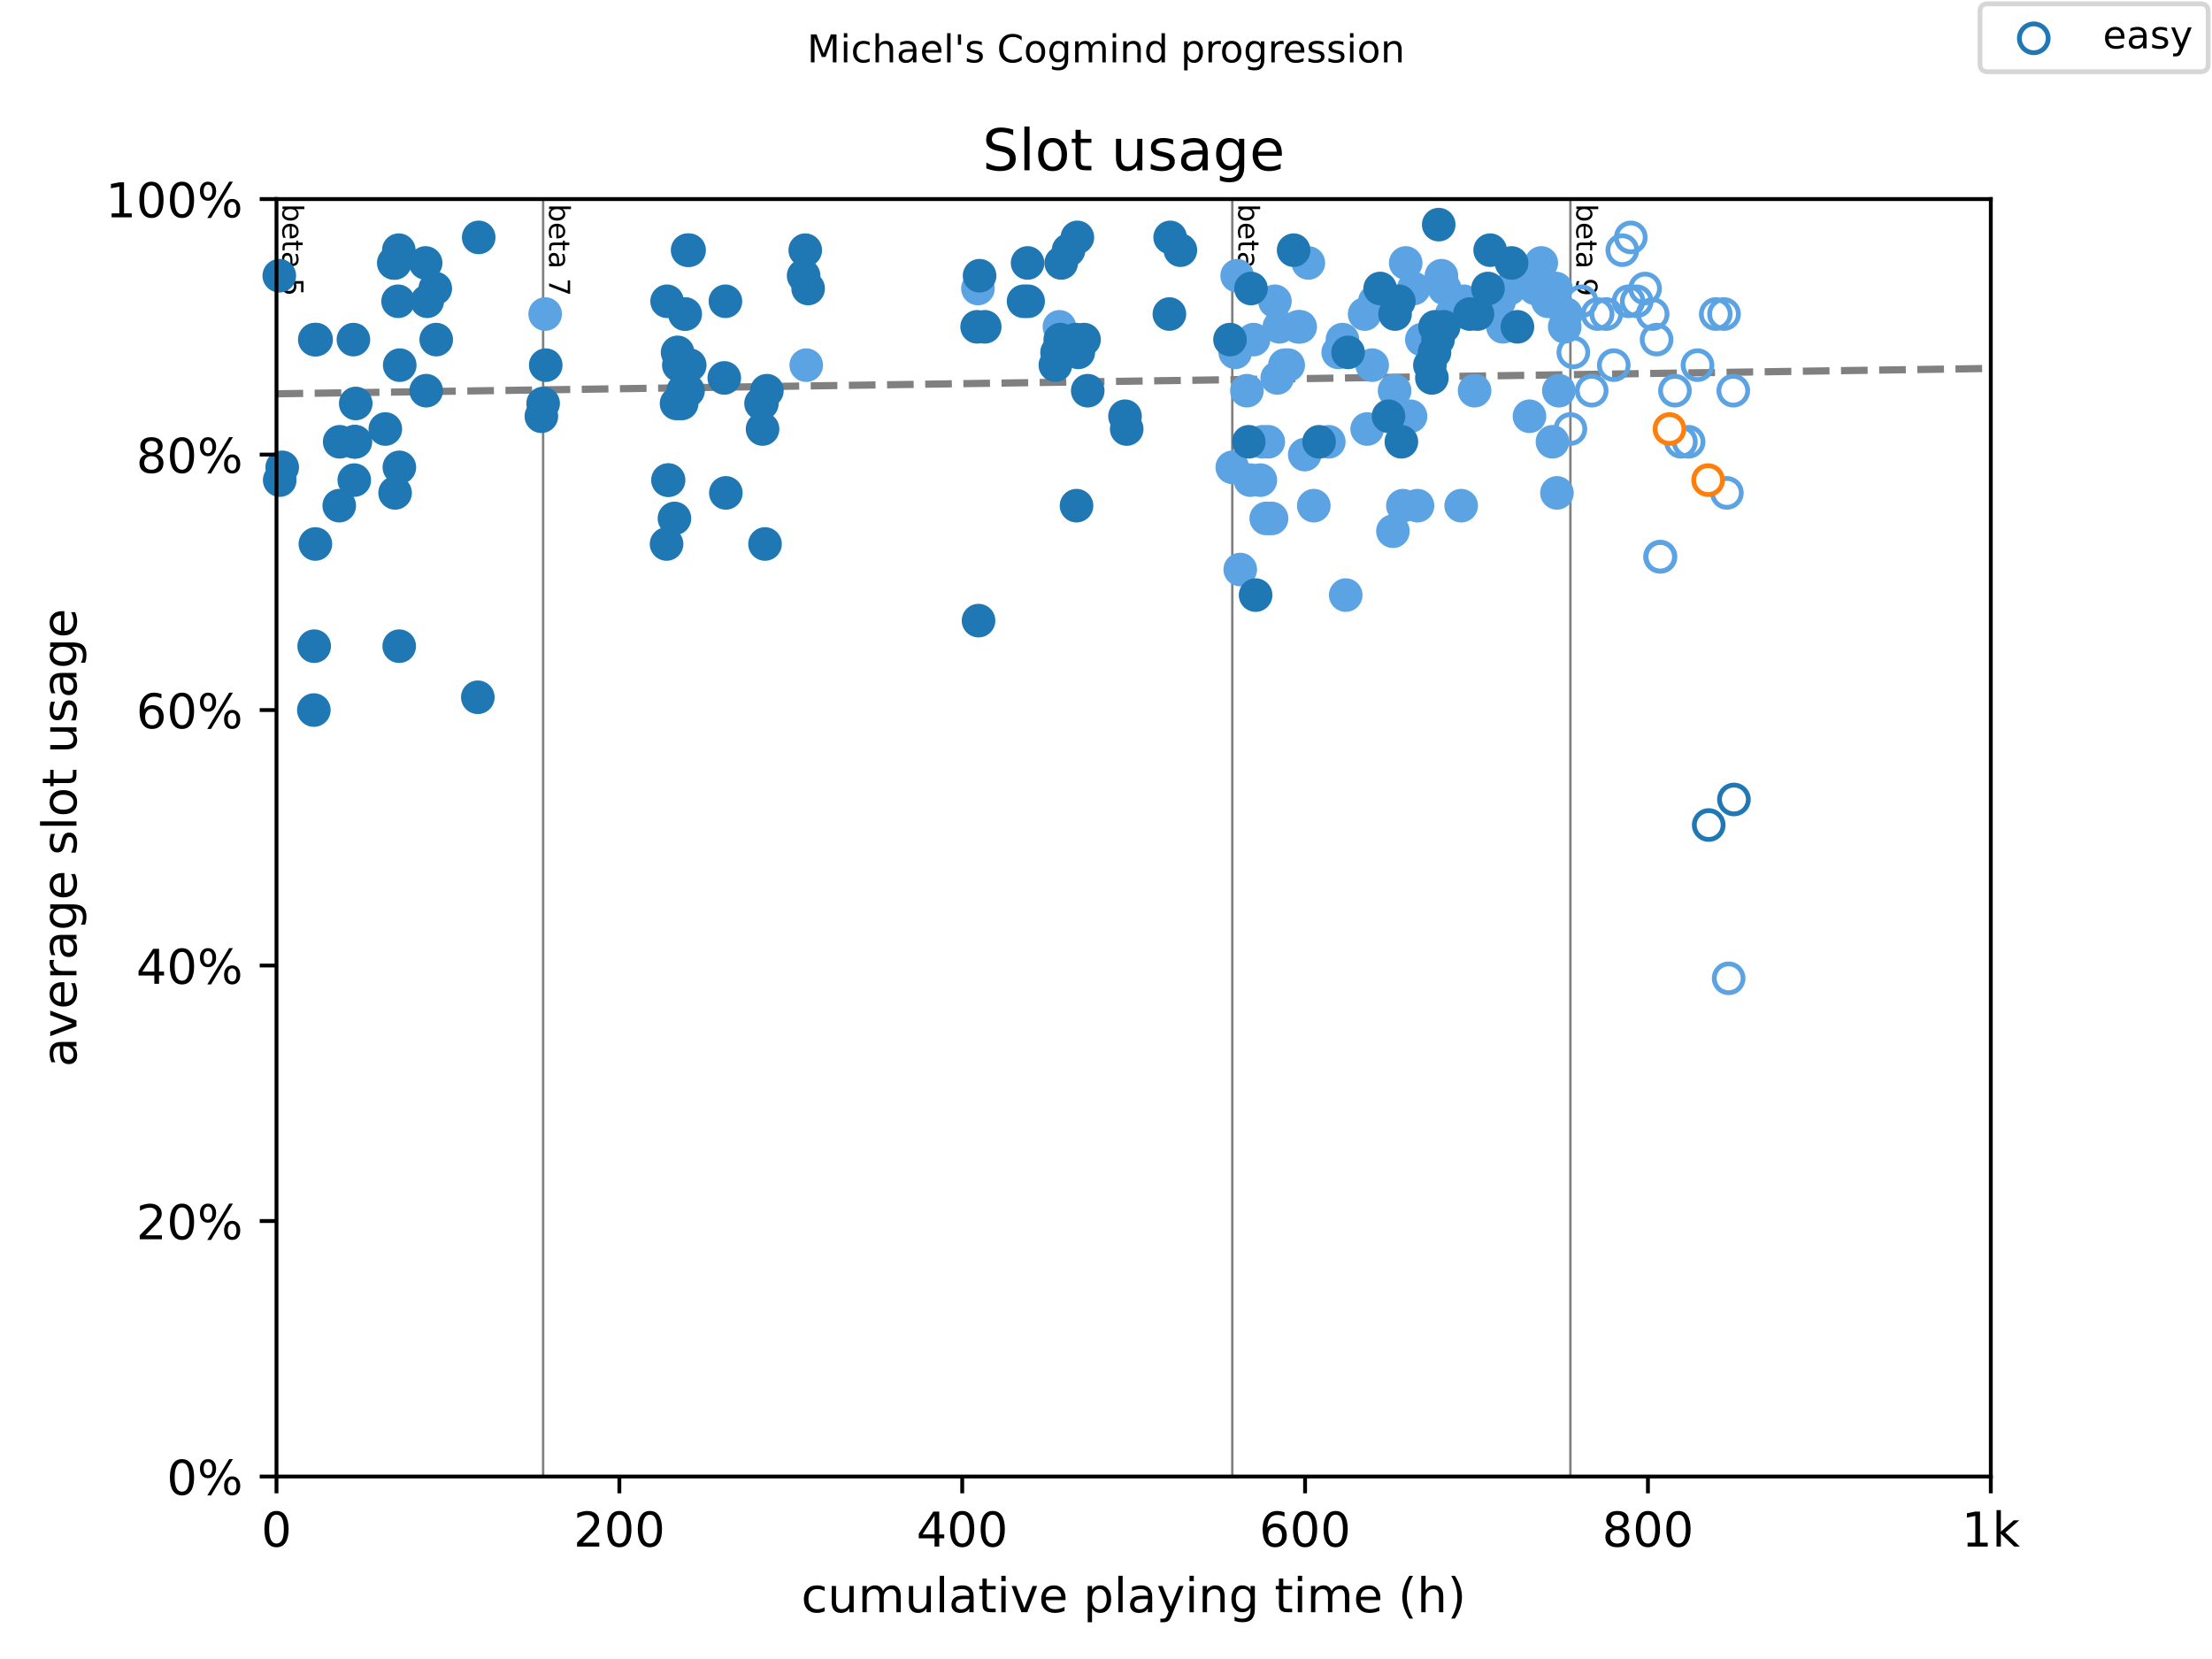 <?xml version="1.0" encoding="utf-8" standalone="no"?>
<!DOCTYPE svg PUBLIC "-//W3C//DTD SVG 1.1//EN"
  "http://www.w3.org/Graphics/SVG/1.1/DTD/svg11.dtd">
<!-- Created with matplotlib (https://matplotlib.org/) -->
<svg height="345.6pt" version="1.1" viewBox="0 0 460.8 345.6" width="460.8pt" xmlns="http://www.w3.org/2000/svg" xmlns:xlink="http://www.w3.org/1999/xlink">
 <defs>
  <style type="text/css">
*{stroke-linecap:butt;stroke-linejoin:round;}
  </style>
 </defs>
 <g id="figure_1">
  <g id="patch_1">
   <path d="M 0 345.6 
L 460.8 345.6 
L 460.8 0 
L 0 0 
z
" style="fill:#ffffff;"/>
  </g>
  <g id="axes_1">
   <g id="patch_2">
    <path d="M 57.6 307.584 
L 414.72 307.584 
L 414.72 41.472 
L 57.6 41.472 
z
" style="fill:#ffffff;"/>
   </g>
   <g id="line2d_1">
    <path clip-path="url(#pd38b29e23c)" d="M 57.6 82.037 
L 414.72 76.753 
" style="fill:none;stroke:#808080;stroke-dasharray:5.55,2.4;stroke-dashoffset:0;stroke-width:1.5;"/>
   </g>
   <g id="line2d_2">
    <path clip-path="url(#pd38b29e23c)" d="M 113.144 307.584 
L 113.144 41.472 
" style="fill:none;stroke:#808080;stroke-linecap:square;stroke-width:0.5;"/>
   </g>
   <g id="line2d_3">
    <path clip-path="url(#pd38b29e23c)" d="M 256.712 307.584 
L 256.712 41.472 
" style="fill:none;stroke:#808080;stroke-linecap:square;stroke-width:0.5;"/>
   </g>
   <g id="line2d_4">
    <path clip-path="url(#pd38b29e23c)" d="M 327.143 307.584 
L 327.143 41.472 
" style="fill:none;stroke:#808080;stroke-linecap:square;stroke-width:0.5;"/>
   </g>
   <g id="text_1">
    <!-- beta 5 -->
    <defs>
     <path d="M 48.688 27.297 
Q 48.688 37.203 44.609 42.844 
Q 40.531 48.484 33.406 48.484 
Q 26.266 48.484 22.188 42.844 
Q 18.109 37.203 18.109 27.297 
Q 18.109 17.391 22.188 11.75 
Q 26.266 6.109 33.406 6.109 
Q 40.531 6.109 44.609 11.75 
Q 48.688 17.391 48.688 27.297 
z
M 18.109 46.391 
Q 20.953 51.266 25.266 53.625 
Q 29.594 56 35.594 56 
Q 45.562 56 51.781 48.094 
Q 58.016 40.188 58.016 27.297 
Q 58.016 14.406 51.781 6.484 
Q 45.562 -1.422 35.594 -1.422 
Q 29.594 -1.422 25.266 0.953 
Q 20.953 3.328 18.109 8.203 
L 18.109 0 
L 9.078 0 
L 9.078 75.984 
L 18.109 75.984 
z
" id="DejaVuSans-98"/>
     <path d="M 56.203 29.594 
L 56.203 25.203 
L 14.891 25.203 
Q 15.484 15.922 20.484 11.062 
Q 25.484 6.203 34.422 6.203 
Q 39.594 6.203 44.453 7.469 
Q 49.312 8.734 54.109 11.281 
L 54.109 2.781 
Q 49.266 0.734 44.188 -0.344 
Q 39.109 -1.422 33.891 -1.422 
Q 20.797 -1.422 13.156 6.188 
Q 5.516 13.812 5.516 26.812 
Q 5.516 40.234 12.766 48.109 
Q 20.016 56 32.328 56 
Q 43.359 56 49.781 48.891 
Q 56.203 41.797 56.203 29.594 
z
M 47.219 32.234 
Q 47.125 39.594 43.094 43.984 
Q 39.062 48.391 32.422 48.391 
Q 24.906 48.391 20.391 44.141 
Q 15.875 39.891 15.188 32.172 
z
" id="DejaVuSans-101"/>
     <path d="M 18.312 70.219 
L 18.312 54.688 
L 36.812 54.688 
L 36.812 47.703 
L 18.312 47.703 
L 18.312 18.016 
Q 18.312 11.328 20.141 9.422 
Q 21.969 7.516 27.594 7.516 
L 36.812 7.516 
L 36.812 0 
L 27.594 0 
Q 17.188 0 13.234 3.875 
Q 9.281 7.766 9.281 18.016 
L 9.281 47.703 
L 2.688 47.703 
L 2.688 54.688 
L 9.281 54.688 
L 9.281 70.219 
z
" id="DejaVuSans-116"/>
     <path d="M 34.281 27.484 
Q 23.391 27.484 19.188 25 
Q 14.984 22.516 14.984 16.5 
Q 14.984 11.719 18.141 8.906 
Q 21.297 6.109 26.703 6.109 
Q 34.188 6.109 38.703 11.406 
Q 43.219 16.703 43.219 25.484 
L 43.219 27.484 
z
M 52.203 31.203 
L 52.203 0 
L 43.219 0 
L 43.219 8.297 
Q 40.141 3.328 35.547 0.953 
Q 30.953 -1.422 24.312 -1.422 
Q 15.922 -1.422 10.953 3.297 
Q 6 8.016 6 15.922 
Q 6 25.141 12.172 29.828 
Q 18.359 34.516 30.609 34.516 
L 43.219 34.516 
L 43.219 35.406 
Q 43.219 41.609 39.141 45 
Q 35.062 48.391 27.688 48.391 
Q 23 48.391 18.547 47.266 
Q 14.109 46.141 10.016 43.891 
L 10.016 52.203 
Q 14.938 54.109 19.578 55.047 
Q 24.219 56 28.609 56 
Q 40.484 56 46.344 49.844 
Q 52.203 43.703 52.203 31.203 
z
" id="DejaVuSans-97"/>
     <path id="DejaVuSans-32"/>
     <path d="M 10.797 72.906 
L 49.516 72.906 
L 49.516 64.594 
L 19.828 64.594 
L 19.828 46.734 
Q 21.969 47.469 24.109 47.828 
Q 26.266 48.188 28.422 48.188 
Q 40.625 48.188 47.75 41.5 
Q 54.891 34.812 54.891 23.391 
Q 54.891 11.625 47.562 5.094 
Q 40.234 -1.422 26.906 -1.422 
Q 22.312 -1.422 17.547 -0.641 
Q 12.797 0.141 7.719 1.703 
L 7.719 11.625 
Q 12.109 9.234 16.797 8.062 
Q 21.484 6.891 26.703 6.891 
Q 35.156 6.891 40.078 11.328 
Q 45.016 15.766 45.016 23.391 
Q 45.016 31 40.078 35.438 
Q 35.156 39.891 26.703 39.891 
Q 22.75 39.891 18.812 39.016 
Q 14.891 38.141 10.797 36.281 
z
" id="DejaVuSans-53"/>
    </defs>
    <g transform="translate(58.848 42.472)rotate(-270)scale(0.06 -0.06)">
     <use xlink:href="#DejaVuSans-98"/>
     <use x="63.477" xlink:href="#DejaVuSans-101"/>
     <use x="125" xlink:href="#DejaVuSans-116"/>
     <use x="164.209" xlink:href="#DejaVuSans-97"/>
     <use x="225.488" xlink:href="#DejaVuSans-32"/>
     <use x="257.275" xlink:href="#DejaVuSans-53"/>
    </g>
   </g>
   <g id="text_2">
    <!-- beta 7 -->
    <defs>
     <path d="M 8.203 72.906 
L 55.078 72.906 
L 55.078 68.703 
L 28.609 0 
L 18.312 0 
L 43.219 64.594 
L 8.203 64.594 
z
" id="DejaVuSans-55"/>
    </defs>
    <g transform="translate(114.392 42.472)rotate(-270)scale(0.06 -0.06)">
     <use xlink:href="#DejaVuSans-98"/>
     <use x="63.477" xlink:href="#DejaVuSans-101"/>
     <use x="125" xlink:href="#DejaVuSans-116"/>
     <use x="164.209" xlink:href="#DejaVuSans-97"/>
     <use x="225.488" xlink:href="#DejaVuSans-32"/>
     <use x="257.275" xlink:href="#DejaVuSans-55"/>
    </g>
   </g>
   <g id="text_3">
    <!-- beta 8 -->
    <defs>
     <path d="M 31.781 34.625 
Q 24.75 34.625 20.719 30.859 
Q 16.703 27.094 16.703 20.516 
Q 16.703 13.922 20.719 10.156 
Q 24.75 6.391 31.781 6.391 
Q 38.812 6.391 42.859 10.172 
Q 46.922 13.969 46.922 20.516 
Q 46.922 27.094 42.891 30.859 
Q 38.875 34.625 31.781 34.625 
z
M 21.922 38.812 
Q 15.578 40.375 12.031 44.719 
Q 8.5 49.078 8.5 55.328 
Q 8.5 64.062 14.719 69.141 
Q 20.953 74.219 31.781 74.219 
Q 42.672 74.219 48.875 69.141 
Q 55.078 64.062 55.078 55.328 
Q 55.078 49.078 51.531 44.719 
Q 48 40.375 41.703 38.812 
Q 48.828 37.156 52.797 32.312 
Q 56.781 27.484 56.781 20.516 
Q 56.781 9.906 50.312 4.234 
Q 43.844 -1.422 31.781 -1.422 
Q 19.734 -1.422 13.25 4.234 
Q 6.781 9.906 6.781 20.516 
Q 6.781 27.484 10.781 32.312 
Q 14.797 37.156 21.922 38.812 
z
M 18.312 54.391 
Q 18.312 48.734 21.844 45.562 
Q 25.391 42.391 31.781 42.391 
Q 38.141 42.391 41.719 45.562 
Q 45.312 48.734 45.312 54.391 
Q 45.312 60.062 41.719 63.234 
Q 38.141 66.406 31.781 66.406 
Q 25.391 66.406 21.844 63.234 
Q 18.312 60.062 18.312 54.391 
z
" id="DejaVuSans-56"/>
    </defs>
    <g transform="translate(257.96 42.472)rotate(-270)scale(0.06 -0.06)">
     <use xlink:href="#DejaVuSans-98"/>
     <use x="63.477" xlink:href="#DejaVuSans-101"/>
     <use x="125" xlink:href="#DejaVuSans-116"/>
     <use x="164.209" xlink:href="#DejaVuSans-97"/>
     <use x="225.488" xlink:href="#DejaVuSans-32"/>
     <use x="257.275" xlink:href="#DejaVuSans-56"/>
    </g>
   </g>
   <g id="text_4">
    <!-- beta 9 -->
    <defs>
     <path d="M 10.984 1.516 
L 10.984 10.5 
Q 14.703 8.734 18.5 7.812 
Q 22.312 6.891 25.984 6.891 
Q 35.75 6.891 40.891 13.453 
Q 46.047 20.016 46.781 33.406 
Q 43.953 29.203 39.594 26.953 
Q 35.25 24.703 29.984 24.703 
Q 19.047 24.703 12.672 31.312 
Q 6.297 37.938 6.297 49.422 
Q 6.297 60.641 12.938 67.422 
Q 19.578 74.219 30.609 74.219 
Q 43.266 74.219 49.922 64.516 
Q 56.594 54.828 56.594 36.375 
Q 56.594 19.141 48.406 8.859 
Q 40.234 -1.422 26.422 -1.422 
Q 22.703 -1.422 18.891 -0.688 
Q 15.094 0.047 10.984 1.516 
z
M 30.609 32.422 
Q 37.25 32.422 41.125 36.953 
Q 45.016 41.5 45.016 49.422 
Q 45.016 57.281 41.125 61.844 
Q 37.25 66.406 30.609 66.406 
Q 23.969 66.406 20.094 61.844 
Q 16.219 57.281 16.219 49.422 
Q 16.219 41.5 20.094 36.953 
Q 23.969 32.422 30.609 32.422 
z
" id="DejaVuSans-57"/>
    </defs>
    <g transform="translate(328.391 42.472)rotate(-270)scale(0.06 -0.06)">
     <use xlink:href="#DejaVuSans-98"/>
     <use x="63.477" xlink:href="#DejaVuSans-101"/>
     <use x="125" xlink:href="#DejaVuSans-116"/>
     <use x="164.209" xlink:href="#DejaVuSans-97"/>
     <use x="225.488" xlink:href="#DejaVuSans-32"/>
     <use x="257.275" xlink:href="#DejaVuSans-57"/>
    </g>
   </g>
   <g id="PathCollection_1">
    <defs>
     <path d="M 0 3 
C 0.796 3 1.559 2.684 2.121 2.121 
C 2.684 1.559 3 0.796 3 0 
C 3 -0.796 2.684 -1.559 2.121 -2.121 
C 1.559 -2.684 0.796 -3 0 -3 
C -0.796 -3 -1.559 -2.684 -2.121 -2.121 
C -2.684 -1.559 -3 -0.796 -3 0 
C -3 0.796 -2.684 1.559 -2.121 2.121 
C -1.559 2.684 -0.796 3 0 3 
z
" id="C0_0_7c15049f2a"/>
    </defs>
    <use style="fill:none;stroke:#5ca3e4;" x="327.143" xlink:href="#C0_0_7c15049f2a" y="89.372"/>
    <use style="fill:none;stroke:#5ca3e4;" x="327.757" xlink:href="#C0_0_7c15049f2a" y="73.405"/>
    <use style="fill:none;stroke:#5ca3e4;" x="329.458" xlink:href="#C0_0_7c15049f2a" y="62.761"/>
    <use style="fill:none;stroke:#5ca3e4;" x="331.577" xlink:href="#C0_0_7c15049f2a" y="81.389"/>
    <use style="fill:none;stroke:#5ca3e4;" x="332.809" xlink:href="#C0_0_7c15049f2a" y="65.422"/>
    <use style="fill:none;stroke:#5ca3e4;" x="334.618" xlink:href="#C0_0_7c15049f2a" y="65.422"/>
    <use style="fill:none;stroke:#5ca3e4;" x="336.176" xlink:href="#C0_0_7c15049f2a" y="76.067"/>
    <use style="fill:none;stroke:#5ca3e4;" x="337.959" xlink:href="#C0_0_7c15049f2a" y="52.116"/>
    <use style="fill:none;stroke:#5ca3e4;" x="339.247" xlink:href="#C0_0_7c15049f2a" y="62.761"/>
    <use style="fill:none;stroke:#5ca3e4;" x="339.723" xlink:href="#C0_0_7c15049f2a" y="49.455"/>
    <use style="fill:none;stroke:#5ca3e4;" x="340.951" xlink:href="#C0_0_7c15049f2a" y="62.761"/>
    <use style="fill:none;stroke:#5ca3e4;" x="342.703" xlink:href="#C0_0_7c15049f2a" y="60.1"/>
    <use style="fill:none;stroke:#5ca3e4;" x="344.277" xlink:href="#C0_0_7c15049f2a" y="65.422"/>
    <use style="fill:none;stroke:#5ca3e4;" x="345.1" xlink:href="#C0_0_7c15049f2a" y="70.744"/>
    <use style="fill:none;stroke:#5ca3e4;" x="345.816" xlink:href="#C0_0_7c15049f2a" y="115.983"/>
    <use style="fill:none;stroke:#5ca3e4;" x="345.909" xlink:href="#C0_0_7c15049f2a" y="115.983"/>
    <use style="fill:none;stroke:#5ca3e4;" x="348.922" xlink:href="#C0_0_7c15049f2a" y="81.389"/>
    <use style="fill:none;stroke:#5ca3e4;" x="350.17" xlink:href="#C0_0_7c15049f2a" y="92.033"/>
    <use style="fill:none;stroke:#5ca3e4;" x="351.767" xlink:href="#C0_0_7c15049f2a" y="92.033"/>
    <use style="fill:none;stroke:#5ca3e4;" x="353.618" xlink:href="#C0_0_7c15049f2a" y="76.067"/>
    <use style="fill:none;stroke:#5ca3e4;" x="357.421" xlink:href="#C0_0_7c15049f2a" y="65.422"/>
    <use style="fill:none;stroke:#5ca3e4;" x="359.142" xlink:href="#C0_0_7c15049f2a" y="65.422"/>
    <use style="fill:none;stroke:#5ca3e4;" x="359.741" xlink:href="#C0_0_7c15049f2a" y="102.678"/>
    <use style="fill:none;stroke:#5ca3e4;" x="360.111" xlink:href="#C0_0_7c15049f2a" y="203.8"/>
    <use style="fill:none;stroke:#5ca3e4;" x="361.076" xlink:href="#C0_0_7c15049f2a" y="81.389"/>
   </g>
   <g id="PathCollection_2">
    <defs>
     <path d="M 0 3 
C 0.796 3 1.559 2.684 2.121 2.121 
C 2.684 1.559 3 0.796 3 0 
C 3 -0.796 2.684 -1.559 2.121 -2.121 
C 1.559 -2.684 0.796 -3 0 -3 
C -0.796 -3 -1.559 -2.684 -2.121 -2.121 
C -2.684 -1.559 -3 -0.796 -3 0 
C -3 0.796 -2.684 1.559 -2.121 2.121 
C -1.559 2.684 -0.796 3 0 3 
z
" id="C1_0_28efc96f07"/>
    </defs>
    <use style="fill:none;stroke:#1f77b4;" x="355.957" xlink:href="#C1_0_28efc96f07" y="171.867"/>
    <use style="fill:none;stroke:#1f77b4;" x="361.208" xlink:href="#C1_0_28efc96f07" y="166.545"/>
   </g>
   <g id="PathCollection_3">
    <defs>
     <path d="M 0 3 
C 0.796 3 1.559 2.684 2.121 2.121 
C 2.684 1.559 3 0.796 3 0 
C 3 -0.796 2.684 -1.559 2.121 -2.121 
C 1.559 -2.684 0.796 -3 0 -3 
C -0.796 -3 -1.559 -2.684 -2.121 -2.121 
C -2.684 -1.559 -3 -0.796 -3 0 
C -3 0.796 -2.684 1.559 -2.121 2.121 
C -1.559 2.684 -0.796 3 0 3 
z
" id="m5535736105" style="stroke:#ff7f0e;"/>
    </defs>
    <g>
     <use style="fill:#ffffff;stroke:#ff7f0e;" x="347.786" xlink:href="#m5535736105" y="89.372"/>
     <use style="fill:#ffffff;stroke:#ff7f0e;" x="355.829" xlink:href="#m5535736105" y="100.017"/>
    </g>
   </g>
   <g id="PathCollection_4">
    <defs>
     <path d="M 0 3 
C 0.796 3 1.559 2.684 2.121 2.121 
C 2.684 1.559 3 0.796 3 0 
C 3 -0.796 2.684 -1.559 2.121 -2.121 
C 1.559 -2.684 0.796 -3 0 -3 
C -0.796 -3 -1.559 -2.684 -2.121 -2.121 
C -2.684 -1.559 -3 -0.796 -3 0 
C -3 0.796 -2.684 1.559 -2.121 2.121 
C -1.559 2.684 -0.796 3 0 3 
z
" id="mdf0af508de" style="stroke:#5ca3e4;"/>
    </defs>
    <g>
     <use style="fill:#5ca3e4;stroke:#5ca3e4;" x="113.567" xlink:href="#mdf0af508de" y="65.422"/>
     <use style="fill:#5ca3e4;stroke:#5ca3e4;" x="142.773" xlink:href="#mdf0af508de" y="65.422"/>
     <use style="fill:#5ca3e4;stroke:#5ca3e4;" x="167.956" xlink:href="#mdf0af508de" y="76.067"/>
     <use style="fill:#5ca3e4;stroke:#5ca3e4;" x="203.722" xlink:href="#mdf0af508de" y="60.1"/>
     <use style="fill:#5ca3e4;stroke:#5ca3e4;" x="220.697" xlink:href="#mdf0af508de" y="68.083"/>
     <use style="fill:#5ca3e4;stroke:#5ca3e4;" x="256.712" xlink:href="#mdf0af508de" y="97.356"/>
     <use style="fill:#5ca3e4;stroke:#5ca3e4;" x="257.319" xlink:href="#mdf0af508de" y="73.405"/>
     <use style="fill:#5ca3e4;stroke:#5ca3e4;" x="257.718" xlink:href="#mdf0af508de" y="57.439"/>
     <use style="fill:#5ca3e4;stroke:#5ca3e4;" x="258.367" xlink:href="#mdf0af508de" y="118.644"/>
     <use style="fill:#5ca3e4;stroke:#5ca3e4;" x="259.754" xlink:href="#mdf0af508de" y="81.389"/>
     <use style="fill:#5ca3e4;stroke:#5ca3e4;" x="260.462" xlink:href="#mdf0af508de" y="100.017"/>
     <use style="fill:#5ca3e4;stroke:#5ca3e4;" x="261.141" xlink:href="#mdf0af508de" y="70.744"/>
     <use style="fill:#5ca3e4;stroke:#5ca3e4;" x="262.557" xlink:href="#mdf0af508de" y="100.017"/>
     <use style="fill:#5ca3e4;stroke:#5ca3e4;" x="263.015" xlink:href="#mdf0af508de" y="92.033"/>
     <use style="fill:#5ca3e4;stroke:#5ca3e4;" x="263.777" xlink:href="#mdf0af508de" y="108"/>
     <use style="fill:#5ca3e4;stroke:#5ca3e4;" x="264.206" xlink:href="#mdf0af508de" y="92.033"/>
     <use style="fill:#5ca3e4;stroke:#5ca3e4;" x="264.89" xlink:href="#mdf0af508de" y="108"/>
     <use style="fill:#5ca3e4;stroke:#5ca3e4;" x="265.587" xlink:href="#mdf0af508de" y="62.761"/>
     <use style="fill:#5ca3e4;stroke:#5ca3e4;" x="266.069" xlink:href="#mdf0af508de" y="78.728"/>
     <use style="fill:#5ca3e4;stroke:#5ca3e4;" x="266.515" xlink:href="#mdf0af508de" y="68.083"/>
     <use style="fill:#5ca3e4;stroke:#5ca3e4;" x="267.658" xlink:href="#mdf0af508de" y="76.067"/>
     <use style="fill:#5ca3e4;stroke:#5ca3e4;" x="268.354" xlink:href="#mdf0af508de" y="76.067"/>
     <use style="fill:#5ca3e4;stroke:#5ca3e4;" x="270.432" xlink:href="#mdf0af508de" y="68.083"/>
     <use style="fill:#5ca3e4;stroke:#5ca3e4;" x="270.854" xlink:href="#mdf0af508de" y="68.083"/>
     <use style="fill:#5ca3e4;stroke:#5ca3e4;" x="271.801" xlink:href="#mdf0af508de" y="94.694"/>
     <use style="fill:#5ca3e4;stroke:#5ca3e4;" x="272.551" xlink:href="#mdf0af508de" y="54.778"/>
     <use style="fill:#5ca3e4;stroke:#5ca3e4;" x="273.687" xlink:href="#mdf0af508de" y="105.339"/>
     <use style="fill:#5ca3e4;stroke:#5ca3e4;" x="276.812" xlink:href="#mdf0af508de" y="92.033"/>
     <use style="fill:#5ca3e4;stroke:#5ca3e4;" x="278.77" xlink:href="#mdf0af508de" y="73.405"/>
     <use style="fill:#5ca3e4;stroke:#5ca3e4;" x="279.657" xlink:href="#mdf0af508de" y="70.744"/>
     <use style="fill:#5ca3e4;stroke:#5ca3e4;" x="280.342" xlink:href="#mdf0af508de" y="123.967"/>
     <use style="fill:#5ca3e4;stroke:#5ca3e4;" x="284.282" xlink:href="#mdf0af508de" y="65.422"/>
     <use style="fill:#5ca3e4;stroke:#5ca3e4;" x="284.806" xlink:href="#mdf0af508de" y="89.372"/>
     <use style="fill:#5ca3e4;stroke:#5ca3e4;" x="285.847" xlink:href="#mdf0af508de" y="76.067"/>
     <use style="fill:#5ca3e4;stroke:#5ca3e4;" x="286.407" xlink:href="#mdf0af508de" y="62.761"/>
     <use style="fill:#5ca3e4;stroke:#5ca3e4;" x="290.174" xlink:href="#mdf0af508de" y="110.661"/>
     <use style="fill:#5ca3e4;stroke:#5ca3e4;" x="290.52" xlink:href="#mdf0af508de" y="81.389"/>
     <use style="fill:#5ca3e4;stroke:#5ca3e4;" x="292.246" xlink:href="#mdf0af508de" y="105.339"/>
     <use style="fill:#5ca3e4;stroke:#5ca3e4;" x="292.835" xlink:href="#mdf0af508de" y="54.778"/>
     <use style="fill:#5ca3e4;stroke:#5ca3e4;" x="293.835" xlink:href="#mdf0af508de" y="86.711"/>
     <use style="fill:#5ca3e4;stroke:#5ca3e4;" x="294.519" xlink:href="#mdf0af508de" y="60.1"/>
     <use style="fill:#5ca3e4;stroke:#5ca3e4;" x="295.293" xlink:href="#mdf0af508de" y="105.339"/>
     <use style="fill:#5ca3e4;stroke:#5ca3e4;" x="296.198" xlink:href="#mdf0af508de" y="70.744"/>
     <use style="fill:#5ca3e4;stroke:#5ca3e4;" x="296.71" xlink:href="#mdf0af508de" y="70.744"/>
     <use style="fill:#5ca3e4;stroke:#5ca3e4;" x="300.275" xlink:href="#mdf0af508de" y="57.439"/>
     <use style="fill:#5ca3e4;stroke:#5ca3e4;" x="300.93" xlink:href="#mdf0af508de" y="60.1"/>
     <use style="fill:#5ca3e4;stroke:#5ca3e4;" x="302.436" xlink:href="#mdf0af508de" y="65.422"/>
     <use style="fill:#5ca3e4;stroke:#5ca3e4;" x="304.388" xlink:href="#mdf0af508de" y="105.339"/>
     <use style="fill:#5ca3e4;stroke:#5ca3e4;" x="304.941" xlink:href="#mdf0af508de" y="62.761"/>
     <use style="fill:#5ca3e4;stroke:#5ca3e4;" x="307.185" xlink:href="#mdf0af508de" y="81.389"/>
     <use style="fill:#5ca3e4;stroke:#5ca3e4;" x="312.31" xlink:href="#mdf0af508de" y="62.761"/>
     <use style="fill:#5ca3e4;stroke:#5ca3e4;" x="313.09" xlink:href="#mdf0af508de" y="68.083"/>
     <use style="fill:#5ca3e4;stroke:#5ca3e4;" x="314.482" xlink:href="#mdf0af508de" y="60.1"/>
     <use style="fill:#5ca3e4;stroke:#5ca3e4;" x="317.167" xlink:href="#mdf0af508de" y="57.439"/>
     <use style="fill:#5ca3e4;stroke:#5ca3e4;" x="318.619" xlink:href="#mdf0af508de" y="86.711"/>
     <use style="fill:#5ca3e4;stroke:#5ca3e4;" x="319.827" xlink:href="#mdf0af508de" y="60.1"/>
     <use style="fill:#5ca3e4;stroke:#5ca3e4;" x="321.083" xlink:href="#mdf0af508de" y="54.778"/>
     <use style="fill:#5ca3e4;stroke:#5ca3e4;" x="322.476" xlink:href="#mdf0af508de" y="62.761"/>
     <use style="fill:#5ca3e4;stroke:#5ca3e4;" x="323.404" xlink:href="#mdf0af508de" y="92.033"/>
     <use style="fill:#5ca3e4;stroke:#5ca3e4;" x="324.125" xlink:href="#mdf0af508de" y="60.1"/>
     <use style="fill:#5ca3e4;stroke:#5ca3e4;" x="324.339" xlink:href="#mdf0af508de" y="102.678"/>
     <use style="fill:#5ca3e4;stroke:#5ca3e4;" x="324.732" xlink:href="#mdf0af508de" y="81.389"/>
     <use style="fill:#5ca3e4;stroke:#5ca3e4;" x="325.958" xlink:href="#mdf0af508de" y="68.083"/>
     <use style="fill:#5ca3e4;stroke:#5ca3e4;" x="326.214" xlink:href="#mdf0af508de" y="65.422"/>
    </g>
   </g>
   <g id="PathCollection_5">
    <defs>
     <path d="M 0 3 
C 0.796 3 1.559 2.684 2.121 2.121 
C 2.684 1.559 3 0.796 3 0 
C 3 -0.796 2.684 -1.559 2.121 -2.121 
C 1.559 -2.684 0.796 -3 0 -3 
C -0.796 -3 -1.559 -2.684 -2.121 -2.121 
C -2.684 -1.559 -3 -0.796 -3 0 
C -3 0.796 -2.684 1.559 -2.121 2.121 
C -1.559 2.684 -0.796 3 0 3 
z
" id="mca60fda6ad" style="stroke:#1f77b4;"/>
    </defs>
    <g>
     <use style="fill:#1f77b4;stroke:#1f77b4;" x="58.183" xlink:href="#mca60fda6ad" y="57.439"/>
     <use style="fill:#1f77b4;stroke:#1f77b4;" x="58.267" xlink:href="#mca60fda6ad" y="100.017"/>
     <use style="fill:#1f77b4;stroke:#1f77b4;" x="58.79" xlink:href="#mca60fda6ad" y="97.356"/>
     <use style="fill:#1f77b4;stroke:#1f77b4;" x="65.379" xlink:href="#mca60fda6ad" y="147.917"/>
     <use style="fill:#1f77b4;stroke:#1f77b4;" x="65.451" xlink:href="#mca60fda6ad" y="134.611"/>
     <use style="fill:#1f77b4;stroke:#1f77b4;" x="65.576" xlink:href="#mca60fda6ad" y="70.744"/>
     <use style="fill:#1f77b4;stroke:#1f77b4;" x="65.701" xlink:href="#mca60fda6ad" y="113.322"/>
     <use style="fill:#1f77b4;stroke:#1f77b4;" x="65.855" xlink:href="#mca60fda6ad" y="70.744"/>
     <use style="fill:#1f77b4;stroke:#1f77b4;" x="70.671" xlink:href="#mca60fda6ad" y="105.339"/>
     <use style="fill:#1f77b4;stroke:#1f77b4;" x="70.76" xlink:href="#mca60fda6ad" y="92.033"/>
     <use style="fill:#1f77b4;stroke:#1f77b4;" x="73.623" xlink:href="#mca60fda6ad" y="70.744"/>
     <use style="fill:#1f77b4;stroke:#1f77b4;" x="73.754" xlink:href="#mca60fda6ad" y="92.033"/>
     <use style="fill:#1f77b4;stroke:#1f77b4;" x="73.801" xlink:href="#mca60fda6ad" y="100.017"/>
     <use style="fill:#1f77b4;stroke:#1f77b4;" x="73.944" xlink:href="#mca60fda6ad" y="92.033"/>
     <use style="fill:#1f77b4;stroke:#1f77b4;" x="74.033" xlink:href="#mca60fda6ad" y="92.033"/>
     <use style="fill:#1f77b4;stroke:#1f77b4;" x="74.105" xlink:href="#mca60fda6ad" y="84.05"/>
     <use style="fill:#1f77b4;stroke:#1f77b4;" x="80.271" xlink:href="#mca60fda6ad" y="89.372"/>
     <use style="fill:#1f77b4;stroke:#1f77b4;" x="82.027" xlink:href="#mca60fda6ad" y="54.778"/>
     <use style="fill:#1f77b4;stroke:#1f77b4;" x="82.253" xlink:href="#mca60fda6ad" y="54.778"/>
     <use style="fill:#1f77b4;stroke:#1f77b4;" x="82.307" xlink:href="#mca60fda6ad" y="102.678"/>
     <use style="fill:#1f77b4;stroke:#1f77b4;" x="82.932" xlink:href="#mca60fda6ad" y="62.761"/>
     <use style="fill:#1f77b4;stroke:#1f77b4;" x="83.081" xlink:href="#mca60fda6ad" y="52.116"/>
     <use style="fill:#1f77b4;stroke:#1f77b4;" x="83.164" xlink:href="#mca60fda6ad" y="134.611"/>
     <use style="fill:#1f77b4;stroke:#1f77b4;" x="83.194" xlink:href="#mca60fda6ad" y="97.356"/>
     <use style="fill:#1f77b4;stroke:#1f77b4;" x="83.271" xlink:href="#mca60fda6ad" y="76.067"/>
     <use style="fill:#1f77b4;stroke:#1f77b4;" x="88.669" xlink:href="#mca60fda6ad" y="54.778"/>
     <use style="fill:#1f77b4;stroke:#1f77b4;" x="88.783" xlink:href="#mca60fda6ad" y="81.389"/>
     <use style="fill:#1f77b4;stroke:#1f77b4;" x="88.997" xlink:href="#mca60fda6ad" y="62.761"/>
     <use style="fill:#1f77b4;stroke:#1f77b4;" x="90.675" xlink:href="#mca60fda6ad" y="60.1"/>
     <use style="fill:#1f77b4;stroke:#1f77b4;" x="90.872" xlink:href="#mca60fda6ad" y="70.744"/>
     <use style="fill:#1f77b4;stroke:#1f77b4;" x="99.538" xlink:href="#mca60fda6ad" y="145.256"/>
     <use style="fill:#1f77b4;stroke:#1f77b4;" x="99.722" xlink:href="#mca60fda6ad" y="49.455"/>
     <use style="fill:#1f77b4;stroke:#1f77b4;" x="112.775" xlink:href="#mca60fda6ad" y="86.711"/>
     <use style="fill:#1f77b4;stroke:#1f77b4;" x="113.144" xlink:href="#mca60fda6ad" y="84.05"/>
     <use style="fill:#1f77b4;stroke:#1f77b4;" x="113.686" xlink:href="#mca60fda6ad" y="76.067"/>
     <use style="fill:#1f77b4;stroke:#1f77b4;" x="138.857" xlink:href="#mca60fda6ad" y="113.322"/>
     <use style="fill:#1f77b4;stroke:#1f77b4;" x="138.97" xlink:href="#mca60fda6ad" y="62.761"/>
     <use style="fill:#1f77b4;stroke:#1f77b4;" x="139.148" xlink:href="#mca60fda6ad" y="100.017"/>
     <use style="fill:#1f77b4;stroke:#1f77b4;" x="139.279" xlink:href="#mca60fda6ad" y="100.017"/>
     <use style="fill:#1f77b4;stroke:#1f77b4;" x="140.499" xlink:href="#mca60fda6ad" y="108"/>
     <use style="fill:#1f77b4;stroke:#1f77b4;" x="140.934" xlink:href="#mca60fda6ad" y="84.05"/>
     <use style="fill:#1f77b4;stroke:#1f77b4;" x="141.154" xlink:href="#mca60fda6ad" y="73.405"/>
     <use style="fill:#1f77b4;stroke:#1f77b4;" x="141.416" xlink:href="#mca60fda6ad" y="76.067"/>
     <use style="fill:#1f77b4;stroke:#1f77b4;" x="142.005" xlink:href="#mca60fda6ad" y="84.05"/>
     <use style="fill:#1f77b4;stroke:#1f77b4;" x="142.333" xlink:href="#mca60fda6ad" y="81.389"/>
     <use style="fill:#1f77b4;stroke:#1f77b4;" x="142.678" xlink:href="#mca60fda6ad" y="65.422"/>
     <use style="fill:#1f77b4;stroke:#1f77b4;" x="143.243" xlink:href="#mca60fda6ad" y="52.116"/>
     <use style="fill:#1f77b4;stroke:#1f77b4;" x="143.327" xlink:href="#mca60fda6ad" y="81.389"/>
     <use style="fill:#1f77b4;stroke:#1f77b4;" x="143.553" xlink:href="#mca60fda6ad" y="52.116"/>
     <use style="fill:#1f77b4;stroke:#1f77b4;" x="143.684" xlink:href="#mca60fda6ad" y="76.067"/>
     <use style="fill:#1f77b4;stroke:#1f77b4;" x="150.88" xlink:href="#mca60fda6ad" y="78.728"/>
     <use style="fill:#1f77b4;stroke:#1f77b4;" x="151.118" xlink:href="#mca60fda6ad" y="62.761"/>
     <use style="fill:#1f77b4;stroke:#1f77b4;" x="151.207" xlink:href="#mca60fda6ad" y="102.678"/>
     <use style="fill:#1f77b4;stroke:#1f77b4;" x="158.54" xlink:href="#mca60fda6ad" y="84.05"/>
     <use style="fill:#1f77b4;stroke:#1f77b4;" x="158.713" xlink:href="#mca60fda6ad" y="84.05"/>
     <use style="fill:#1f77b4;stroke:#1f77b4;" x="158.855" xlink:href="#mca60fda6ad" y="89.372"/>
     <use style="fill:#1f77b4;stroke:#1f77b4;" x="159.367" xlink:href="#mca60fda6ad" y="113.322"/>
     <use style="fill:#1f77b4;stroke:#1f77b4;" x="159.76" xlink:href="#mca60fda6ad" y="81.389"/>
     <use style="fill:#1f77b4;stroke:#1f77b4;" x="167.408" xlink:href="#mca60fda6ad" y="57.439"/>
     <use style="fill:#1f77b4;stroke:#1f77b4;" x="167.748" xlink:href="#mca60fda6ad" y="52.116"/>
     <use style="fill:#1f77b4;stroke:#1f77b4;" x="168.349" xlink:href="#mca60fda6ad" y="60.1"/>
     <use style="fill:#1f77b4;stroke:#1f77b4;" x="203.555" xlink:href="#mca60fda6ad" y="68.083"/>
     <use style="fill:#1f77b4;stroke:#1f77b4;" x="203.847" xlink:href="#mca60fda6ad" y="129.289"/>
     <use style="fill:#1f77b4;stroke:#1f77b4;" x="204.061" xlink:href="#mca60fda6ad" y="57.439"/>
     <use style="fill:#1f77b4;stroke:#1f77b4;" x="205.138" xlink:href="#mca60fda6ad" y="68.083"/>
     <use style="fill:#1f77b4;stroke:#1f77b4;" x="213.227" xlink:href="#mca60fda6ad" y="62.761"/>
     <use style="fill:#1f77b4;stroke:#1f77b4;" x="214.066" xlink:href="#mca60fda6ad" y="54.778"/>
     <use style="fill:#1f77b4;stroke:#1f77b4;" x="214.173" xlink:href="#mca60fda6ad" y="62.761"/>
     <use style="fill:#1f77b4;stroke:#1f77b4;" x="219.852" xlink:href="#mca60fda6ad" y="76.067"/>
     <use style="fill:#1f77b4;stroke:#1f77b4;" x="220.203" xlink:href="#mca60fda6ad" y="73.405"/>
     <use style="fill:#1f77b4;stroke:#1f77b4;" x="220.869" xlink:href="#mca60fda6ad" y="70.744"/>
     <use style="fill:#1f77b4;stroke:#1f77b4;" x="220.97" xlink:href="#mca60fda6ad" y="73.405"/>
     <use style="fill:#1f77b4;stroke:#1f77b4;" x="221.072" xlink:href="#mca60fda6ad" y="54.778"/>
     <use style="fill:#1f77b4;stroke:#1f77b4;" x="222.601" xlink:href="#mca60fda6ad" y="52.116"/>
     <use style="fill:#1f77b4;stroke:#1f77b4;" x="224.06" xlink:href="#mca60fda6ad" y="70.744"/>
     <use style="fill:#1f77b4;stroke:#1f77b4;" x="224.262" xlink:href="#mca60fda6ad" y="105.339"/>
     <use style="fill:#1f77b4;stroke:#1f77b4;" x="224.435" xlink:href="#mca60fda6ad" y="49.455"/>
     <use style="fill:#1f77b4;stroke:#1f77b4;" x="224.625" xlink:href="#mca60fda6ad" y="73.405"/>
     <use style="fill:#1f77b4;stroke:#1f77b4;" x="225.827" xlink:href="#mca60fda6ad" y="70.744"/>
     <use style="fill:#1f77b4;stroke:#1f77b4;" x="226.595" xlink:href="#mca60fda6ad" y="81.389"/>
     <use style="fill:#1f77b4;stroke:#1f77b4;" x="234.362" xlink:href="#mca60fda6ad" y="86.711"/>
     <use style="fill:#1f77b4;stroke:#1f77b4;" x="234.714" xlink:href="#mca60fda6ad" y="89.372"/>
     <use style="fill:#1f77b4;stroke:#1f77b4;" x="243.606" xlink:href="#mca60fda6ad" y="65.422"/>
     <use style="fill:#1f77b4;stroke:#1f77b4;" x="243.767" xlink:href="#mca60fda6ad" y="49.455"/>
     <use style="fill:#1f77b4;stroke:#1f77b4;" x="245.897" xlink:href="#mca60fda6ad" y="52.116"/>
     <use style="fill:#1f77b4;stroke:#1f77b4;" x="256.23" xlink:href="#mca60fda6ad" y="70.744"/>
     <use style="fill:#1f77b4;stroke:#1f77b4;" x="260.135" xlink:href="#mca60fda6ad" y="92.033"/>
     <use style="fill:#1f77b4;stroke:#1f77b4;" x="260.605" xlink:href="#mca60fda6ad" y="60.1"/>
     <use style="fill:#1f77b4;stroke:#1f77b4;" x="261.569" xlink:href="#mca60fda6ad" y="123.967"/>
     <use style="fill:#1f77b4;stroke:#1f77b4;" x="269.485" xlink:href="#mca60fda6ad" y="52.116"/>
     <use style="fill:#1f77b4;stroke:#1f77b4;" x="274.788" xlink:href="#mca60fda6ad" y="92.033"/>
     <use style="fill:#1f77b4;stroke:#1f77b4;" x="280.83" xlink:href="#mca60fda6ad" y="73.405"/>
     <use style="fill:#1f77b4;stroke:#1f77b4;" x="287.508" xlink:href="#mca60fda6ad" y="60.1"/>
     <use style="fill:#1f77b4;stroke:#1f77b4;" x="289.252" xlink:href="#mca60fda6ad" y="86.711"/>
     <use style="fill:#1f77b4;stroke:#1f77b4;" x="290.615" xlink:href="#mca60fda6ad" y="65.422"/>
     <use style="fill:#1f77b4;stroke:#1f77b4;" x="291.412" xlink:href="#mca60fda6ad" y="62.761"/>
     <use style="fill:#1f77b4;stroke:#1f77b4;" x="291.93" xlink:href="#mca60fda6ad" y="92.033"/>
     <use style="fill:#1f77b4;stroke:#1f77b4;" x="297.87" xlink:href="#mca60fda6ad" y="76.067"/>
     <use style="fill:#1f77b4;stroke:#1f77b4;" x="298.287" xlink:href="#mca60fda6ad" y="78.728"/>
     <use style="fill:#1f77b4;stroke:#1f77b4;" x="298.835" xlink:href="#mca60fda6ad" y="73.405"/>
     <use style="fill:#1f77b4;stroke:#1f77b4;" x="298.954" xlink:href="#mca60fda6ad" y="68.083"/>
     <use style="fill:#1f77b4;stroke:#1f77b4;" x="299.567" xlink:href="#mca60fda6ad" y="70.744"/>
     <use style="fill:#1f77b4;stroke:#1f77b4;" x="299.71" xlink:href="#mca60fda6ad" y="46.794"/>
     <use style="fill:#1f77b4;stroke:#1f77b4;" x="300.739" xlink:href="#mca60fda6ad" y="68.083"/>
     <use style="fill:#1f77b4;stroke:#1f77b4;" x="306.197" xlink:href="#mca60fda6ad" y="65.422"/>
     <use style="fill:#1f77b4;stroke:#1f77b4;" x="307.786" xlink:href="#mca60fda6ad" y="65.422"/>
     <use style="fill:#1f77b4;stroke:#1f77b4;" x="309.971" xlink:href="#mca60fda6ad" y="60.1"/>
     <use style="fill:#1f77b4;stroke:#1f77b4;" x="310.429" xlink:href="#mca60fda6ad" y="52.116"/>
     <use style="fill:#1f77b4;stroke:#1f77b4;" x="314.893" xlink:href="#mca60fda6ad" y="54.778"/>
     <use style="fill:#1f77b4;stroke:#1f77b4;" x="316.107" xlink:href="#mca60fda6ad" y="68.083"/>
    </g>
   </g>
   <g id="matplotlib.axis_1">
    <g id="xtick_1">
     <g id="line2d_5">
      <defs>
       <path d="M 0 0 
L 0 3.5 
" id="m5dea82c912" style="stroke:#000000;stroke-width:0.8;"/>
      </defs>
      <g>
       <use style="stroke:#000000;stroke-width:0.8;" x="57.6" xlink:href="#m5dea82c912" y="307.584"/>
      </g>
     </g>
     <g id="text_5">
      <!-- 0 -->
      <defs>
       <path d="M 31.781 66.406 
Q 24.172 66.406 20.328 58.906 
Q 16.5 51.422 16.5 36.375 
Q 16.5 21.391 20.328 13.891 
Q 24.172 6.391 31.781 6.391 
Q 39.453 6.391 43.281 13.891 
Q 47.125 21.391 47.125 36.375 
Q 47.125 51.422 43.281 58.906 
Q 39.453 66.406 31.781 66.406 
z
M 31.781 74.219 
Q 44.047 74.219 50.516 64.516 
Q 56.984 54.828 56.984 36.375 
Q 56.984 17.969 50.516 8.266 
Q 44.047 -1.422 31.781 -1.422 
Q 19.531 -1.422 13.062 8.266 
Q 6.594 17.969 6.594 36.375 
Q 6.594 54.828 13.062 64.516 
Q 19.531 74.219 31.781 74.219 
z
" id="DejaVuSans-48"/>
      </defs>
      <g transform="translate(54.419 322.182)scale(0.1 -0.1)">
       <use xlink:href="#DejaVuSans-48"/>
      </g>
     </g>
    </g>
    <g id="xtick_2">
     <g id="line2d_6">
      <g>
       <use style="stroke:#000000;stroke-width:0.8;" x="129.024" xlink:href="#m5dea82c912" y="307.584"/>
      </g>
     </g>
     <g id="text_6">
      <!-- 200 -->
      <defs>
       <path d="M 19.188 8.297 
L 53.609 8.297 
L 53.609 0 
L 7.328 0 
L 7.328 8.297 
Q 12.938 14.109 22.625 23.891 
Q 32.328 33.688 34.812 36.531 
Q 39.547 41.844 41.422 45.531 
Q 43.312 49.219 43.312 52.781 
Q 43.312 58.594 39.234 62.25 
Q 35.156 65.922 28.609 65.922 
Q 23.969 65.922 18.812 64.312 
Q 13.672 62.703 7.812 59.422 
L 7.812 69.391 
Q 13.766 71.781 18.938 73 
Q 24.125 74.219 28.422 74.219 
Q 39.75 74.219 46.484 68.547 
Q 53.219 62.891 53.219 53.422 
Q 53.219 48.922 51.531 44.891 
Q 49.859 40.875 45.406 35.406 
Q 44.188 33.984 37.641 27.219 
Q 31.109 20.453 19.188 8.297 
z
" id="DejaVuSans-50"/>
      </defs>
      <g transform="translate(119.48 322.182)scale(0.1 -0.1)">
       <use xlink:href="#DejaVuSans-50"/>
       <use x="63.623" xlink:href="#DejaVuSans-48"/>
       <use x="127.246" xlink:href="#DejaVuSans-48"/>
      </g>
     </g>
    </g>
    <g id="xtick_3">
     <g id="line2d_7">
      <g>
       <use style="stroke:#000000;stroke-width:0.8;" x="200.448" xlink:href="#m5dea82c912" y="307.584"/>
      </g>
     </g>
     <g id="text_7">
      <!-- 400 -->
      <defs>
       <path d="M 37.797 64.312 
L 12.891 25.391 
L 37.797 25.391 
z
M 35.203 72.906 
L 47.609 72.906 
L 47.609 25.391 
L 58.016 25.391 
L 58.016 17.188 
L 47.609 17.188 
L 47.609 0 
L 37.797 0 
L 37.797 17.188 
L 4.891 17.188 
L 4.891 26.703 
z
" id="DejaVuSans-52"/>
      </defs>
      <g transform="translate(190.904 322.182)scale(0.1 -0.1)">
       <use xlink:href="#DejaVuSans-52"/>
       <use x="63.623" xlink:href="#DejaVuSans-48"/>
       <use x="127.246" xlink:href="#DejaVuSans-48"/>
      </g>
     </g>
    </g>
    <g id="xtick_4">
     <g id="line2d_8">
      <g>
       <use style="stroke:#000000;stroke-width:0.8;" x="271.872" xlink:href="#m5dea82c912" y="307.584"/>
      </g>
     </g>
     <g id="text_8">
      <!-- 600 -->
      <defs>
       <path d="M 33.016 40.375 
Q 26.375 40.375 22.484 35.828 
Q 18.609 31.297 18.609 23.391 
Q 18.609 15.531 22.484 10.953 
Q 26.375 6.391 33.016 6.391 
Q 39.656 6.391 43.531 10.953 
Q 47.406 15.531 47.406 23.391 
Q 47.406 31.297 43.531 35.828 
Q 39.656 40.375 33.016 40.375 
z
M 52.594 71.297 
L 52.594 62.312 
Q 48.875 64.062 45.094 64.984 
Q 41.312 65.922 37.594 65.922 
Q 27.828 65.922 22.672 59.328 
Q 17.531 52.734 16.797 39.406 
Q 19.672 43.656 24.016 45.922 
Q 28.375 48.188 33.594 48.188 
Q 44.578 48.188 50.953 41.516 
Q 57.328 34.859 57.328 23.391 
Q 57.328 12.156 50.688 5.359 
Q 44.047 -1.422 33.016 -1.422 
Q 20.359 -1.422 13.672 8.266 
Q 6.984 17.969 6.984 36.375 
Q 6.984 53.656 15.188 63.938 
Q 23.391 74.219 37.203 74.219 
Q 40.922 74.219 44.703 73.484 
Q 48.484 72.75 52.594 71.297 
z
" id="DejaVuSans-54"/>
      </defs>
      <g transform="translate(262.328 322.182)scale(0.1 -0.1)">
       <use xlink:href="#DejaVuSans-54"/>
       <use x="63.623" xlink:href="#DejaVuSans-48"/>
       <use x="127.246" xlink:href="#DejaVuSans-48"/>
      </g>
     </g>
    </g>
    <g id="xtick_5">
     <g id="line2d_9">
      <g>
       <use style="stroke:#000000;stroke-width:0.8;" x="343.296" xlink:href="#m5dea82c912" y="307.584"/>
      </g>
     </g>
     <g id="text_9">
      <!-- 800 -->
      <g transform="translate(333.752 322.182)scale(0.1 -0.1)">
       <use xlink:href="#DejaVuSans-56"/>
       <use x="63.623" xlink:href="#DejaVuSans-48"/>
       <use x="127.246" xlink:href="#DejaVuSans-48"/>
      </g>
     </g>
    </g>
    <g id="xtick_6">
     <g id="line2d_10">
      <g>
       <use style="stroke:#000000;stroke-width:0.8;" x="414.72" xlink:href="#m5dea82c912" y="307.584"/>
      </g>
     </g>
     <g id="text_10">
      <!-- 1k -->
      <defs>
       <path d="M 12.406 8.297 
L 28.516 8.297 
L 28.516 63.922 
L 10.984 60.406 
L 10.984 69.391 
L 28.422 72.906 
L 38.281 72.906 
L 38.281 8.297 
L 54.391 8.297 
L 54.391 0 
L 12.406 0 
z
" id="DejaVuSans-49"/>
       <path d="M 9.078 75.984 
L 18.109 75.984 
L 18.109 31.109 
L 44.922 54.688 
L 56.391 54.688 
L 27.391 29.109 
L 57.625 0 
L 45.906 0 
L 18.109 26.703 
L 18.109 0 
L 9.078 0 
z
" id="DejaVuSans-107"/>
      </defs>
      <g transform="translate(408.643 322.182)scale(0.1 -0.1)">
       <use xlink:href="#DejaVuSans-49"/>
       <use x="63.623" xlink:href="#DejaVuSans-107"/>
      </g>
     </g>
    </g>
    <g id="text_11">
     <!-- cumulative playing time (h) -->
     <defs>
      <path d="M 48.781 52.594 
L 48.781 44.188 
Q 44.969 46.297 41.141 47.344 
Q 37.312 48.391 33.406 48.391 
Q 24.656 48.391 19.812 42.844 
Q 14.984 37.312 14.984 27.297 
Q 14.984 17.281 19.812 11.734 
Q 24.656 6.203 33.406 6.203 
Q 37.312 6.203 41.141 7.25 
Q 44.969 8.297 48.781 10.406 
L 48.781 2.094 
Q 45.016 0.344 40.984 -0.531 
Q 36.969 -1.422 32.422 -1.422 
Q 20.062 -1.422 12.781 6.344 
Q 5.516 14.109 5.516 27.297 
Q 5.516 40.672 12.859 48.328 
Q 20.219 56 33.016 56 
Q 37.156 56 41.109 55.141 
Q 45.062 54.297 48.781 52.594 
z
" id="DejaVuSans-99"/>
      <path d="M 8.5 21.578 
L 8.5 54.688 
L 17.484 54.688 
L 17.484 21.922 
Q 17.484 14.156 20.5 10.266 
Q 23.531 6.391 29.594 6.391 
Q 36.859 6.391 41.078 11.031 
Q 45.312 15.672 45.312 23.688 
L 45.312 54.688 
L 54.297 54.688 
L 54.297 0 
L 45.312 0 
L 45.312 8.406 
Q 42.047 3.422 37.719 1 
Q 33.406 -1.422 27.688 -1.422 
Q 18.266 -1.422 13.375 4.438 
Q 8.5 10.297 8.5 21.578 
z
M 31.109 56 
z
" id="DejaVuSans-117"/>
      <path d="M 52 44.188 
Q 55.375 50.25 60.062 53.125 
Q 64.75 56 71.094 56 
Q 79.641 56 84.281 50.016 
Q 88.922 44.047 88.922 33.016 
L 88.922 0 
L 79.891 0 
L 79.891 32.719 
Q 79.891 40.578 77.094 44.375 
Q 74.312 48.188 68.609 48.188 
Q 61.625 48.188 57.562 43.547 
Q 53.516 38.922 53.516 30.906 
L 53.516 0 
L 44.484 0 
L 44.484 32.719 
Q 44.484 40.625 41.703 44.406 
Q 38.922 48.188 33.109 48.188 
Q 26.219 48.188 22.156 43.531 
Q 18.109 38.875 18.109 30.906 
L 18.109 0 
L 9.078 0 
L 9.078 54.688 
L 18.109 54.688 
L 18.109 46.188 
Q 21.188 51.219 25.484 53.609 
Q 29.781 56 35.688 56 
Q 41.656 56 45.828 52.969 
Q 50 49.953 52 44.188 
z
" id="DejaVuSans-109"/>
      <path d="M 9.422 75.984 
L 18.406 75.984 
L 18.406 0 
L 9.422 0 
z
" id="DejaVuSans-108"/>
      <path d="M 9.422 54.688 
L 18.406 54.688 
L 18.406 0 
L 9.422 0 
z
M 9.422 75.984 
L 18.406 75.984 
L 18.406 64.594 
L 9.422 64.594 
z
" id="DejaVuSans-105"/>
      <path d="M 2.984 54.688 
L 12.5 54.688 
L 29.594 8.797 
L 46.688 54.688 
L 56.203 54.688 
L 35.688 0 
L 23.484 0 
z
" id="DejaVuSans-118"/>
      <path d="M 18.109 8.203 
L 18.109 -20.797 
L 9.078 -20.797 
L 9.078 54.688 
L 18.109 54.688 
L 18.109 46.391 
Q 20.953 51.266 25.266 53.625 
Q 29.594 56 35.594 56 
Q 45.562 56 51.781 48.094 
Q 58.016 40.188 58.016 27.297 
Q 58.016 14.406 51.781 6.484 
Q 45.562 -1.422 35.594 -1.422 
Q 29.594 -1.422 25.266 0.953 
Q 20.953 3.328 18.109 8.203 
z
M 48.688 27.297 
Q 48.688 37.203 44.609 42.844 
Q 40.531 48.484 33.406 48.484 
Q 26.266 48.484 22.188 42.844 
Q 18.109 37.203 18.109 27.297 
Q 18.109 17.391 22.188 11.75 
Q 26.266 6.109 33.406 6.109 
Q 40.531 6.109 44.609 11.75 
Q 48.688 17.391 48.688 27.297 
z
" id="DejaVuSans-112"/>
      <path d="M 32.172 -5.078 
Q 28.375 -14.844 24.75 -17.812 
Q 21.141 -20.797 15.094 -20.797 
L 7.906 -20.797 
L 7.906 -13.281 
L 13.188 -13.281 
Q 16.891 -13.281 18.938 -11.516 
Q 21 -9.766 23.484 -3.219 
L 25.094 0.875 
L 2.984 54.688 
L 12.5 54.688 
L 29.594 11.922 
L 46.688 54.688 
L 56.203 54.688 
z
" id="DejaVuSans-121"/>
      <path d="M 54.891 33.016 
L 54.891 0 
L 45.906 0 
L 45.906 32.719 
Q 45.906 40.484 42.875 44.328 
Q 39.844 48.188 33.797 48.188 
Q 26.516 48.188 22.312 43.547 
Q 18.109 38.922 18.109 30.906 
L 18.109 0 
L 9.078 0 
L 9.078 54.688 
L 18.109 54.688 
L 18.109 46.188 
Q 21.344 51.125 25.703 53.562 
Q 30.078 56 35.797 56 
Q 45.219 56 50.047 50.172 
Q 54.891 44.344 54.891 33.016 
z
" id="DejaVuSans-110"/>
      <path d="M 45.406 27.984 
Q 45.406 37.75 41.375 43.109 
Q 37.359 48.484 30.078 48.484 
Q 22.859 48.484 18.828 43.109 
Q 14.797 37.75 14.797 27.984 
Q 14.797 18.266 18.828 12.891 
Q 22.859 7.516 30.078 7.516 
Q 37.359 7.516 41.375 12.891 
Q 45.406 18.266 45.406 27.984 
z
M 54.391 6.781 
Q 54.391 -7.172 48.188 -13.984 
Q 42 -20.797 29.203 -20.797 
Q 24.469 -20.797 20.266 -20.094 
Q 16.062 -19.391 12.109 -17.922 
L 12.109 -9.188 
Q 16.062 -11.328 19.922 -12.344 
Q 23.781 -13.375 27.781 -13.375 
Q 36.625 -13.375 41.016 -8.766 
Q 45.406 -4.156 45.406 5.172 
L 45.406 9.625 
Q 42.625 4.781 38.281 2.391 
Q 33.938 0 27.875 0 
Q 17.828 0 11.672 7.656 
Q 5.516 15.328 5.516 27.984 
Q 5.516 40.672 11.672 48.328 
Q 17.828 56 27.875 56 
Q 33.938 56 38.281 53.609 
Q 42.625 51.219 45.406 46.391 
L 45.406 54.688 
L 54.391 54.688 
z
" id="DejaVuSans-103"/>
      <path d="M 31 75.875 
Q 24.469 64.656 21.281 53.656 
Q 18.109 42.672 18.109 31.391 
Q 18.109 20.125 21.312 9.062 
Q 24.516 -2 31 -13.188 
L 23.188 -13.188 
Q 15.875 -1.703 12.234 9.375 
Q 8.594 20.453 8.594 31.391 
Q 8.594 42.281 12.203 53.312 
Q 15.828 64.359 23.188 75.875 
z
" id="DejaVuSans-40"/>
      <path d="M 54.891 33.016 
L 54.891 0 
L 45.906 0 
L 45.906 32.719 
Q 45.906 40.484 42.875 44.328 
Q 39.844 48.188 33.797 48.188 
Q 26.516 48.188 22.312 43.547 
Q 18.109 38.922 18.109 30.906 
L 18.109 0 
L 9.078 0 
L 9.078 75.984 
L 18.109 75.984 
L 18.109 46.188 
Q 21.344 51.125 25.703 53.562 
Q 30.078 56 35.797 56 
Q 45.219 56 50.047 50.172 
Q 54.891 44.344 54.891 33.016 
z
" id="DejaVuSans-104"/>
      <path d="M 8.016 75.875 
L 15.828 75.875 
Q 23.141 64.359 26.781 53.312 
Q 30.422 42.281 30.422 31.391 
Q 30.422 20.453 26.781 9.375 
Q 23.141 -1.703 15.828 -13.188 
L 8.016 -13.188 
Q 14.5 -2 17.703 9.062 
Q 20.906 20.125 20.906 31.391 
Q 20.906 42.672 17.703 53.656 
Q 14.5 64.656 8.016 75.875 
z
" id="DejaVuSans-41"/>
     </defs>
     <g transform="translate(166.912 335.861)scale(0.1 -0.1)">
      <use xlink:href="#DejaVuSans-99"/>
      <use x="54.98" xlink:href="#DejaVuSans-117"/>
      <use x="118.359" xlink:href="#DejaVuSans-109"/>
      <use x="215.771" xlink:href="#DejaVuSans-117"/>
      <use x="279.15" xlink:href="#DejaVuSans-108"/>
      <use x="306.934" xlink:href="#DejaVuSans-97"/>
      <use x="368.213" xlink:href="#DejaVuSans-116"/>
      <use x="407.422" xlink:href="#DejaVuSans-105"/>
      <use x="435.205" xlink:href="#DejaVuSans-118"/>
      <use x="494.385" xlink:href="#DejaVuSans-101"/>
      <use x="555.908" xlink:href="#DejaVuSans-32"/>
      <use x="587.695" xlink:href="#DejaVuSans-112"/>
      <use x="651.172" xlink:href="#DejaVuSans-108"/>
      <use x="678.955" xlink:href="#DejaVuSans-97"/>
      <use x="740.234" xlink:href="#DejaVuSans-121"/>
      <use x="799.414" xlink:href="#DejaVuSans-105"/>
      <use x="827.197" xlink:href="#DejaVuSans-110"/>
      <use x="890.576" xlink:href="#DejaVuSans-103"/>
      <use x="954.053" xlink:href="#DejaVuSans-32"/>
      <use x="985.84" xlink:href="#DejaVuSans-116"/>
      <use x="1025.049" xlink:href="#DejaVuSans-105"/>
      <use x="1052.832" xlink:href="#DejaVuSans-109"/>
      <use x="1150.244" xlink:href="#DejaVuSans-101"/>
      <use x="1211.768" xlink:href="#DejaVuSans-32"/>
      <use x="1243.555" xlink:href="#DejaVuSans-40"/>
      <use x="1282.568" xlink:href="#DejaVuSans-104"/>
      <use x="1345.947" xlink:href="#DejaVuSans-41"/>
     </g>
    </g>
   </g>
   <g id="matplotlib.axis_2">
    <g id="ytick_1">
     <g id="line2d_11">
      <defs>
       <path d="M 0 0 
L -3.5 0 
" id="m1f3100c422" style="stroke:#000000;stroke-width:0.8;"/>
      </defs>
      <g>
       <use style="stroke:#000000;stroke-width:0.8;" x="57.6" xlink:href="#m1f3100c422" y="307.584"/>
      </g>
     </g>
     <g id="text_12">
      <!-- 0% -->
      <defs>
       <path d="M 72.703 32.078 
Q 68.453 32.078 66.031 28.469 
Q 63.625 24.859 63.625 18.406 
Q 63.625 12.062 66.031 8.422 
Q 68.453 4.781 72.703 4.781 
Q 76.859 4.781 79.266 8.422 
Q 81.688 12.062 81.688 18.406 
Q 81.688 24.812 79.266 28.438 
Q 76.859 32.078 72.703 32.078 
z
M 72.703 38.281 
Q 80.422 38.281 84.953 32.906 
Q 89.5 27.547 89.5 18.406 
Q 89.5 9.281 84.938 3.922 
Q 80.375 -1.422 72.703 -1.422 
Q 64.891 -1.422 60.344 3.922 
Q 55.812 9.281 55.812 18.406 
Q 55.812 27.594 60.375 32.938 
Q 64.938 38.281 72.703 38.281 
z
M 22.312 68.016 
Q 18.109 68.016 15.688 64.375 
Q 13.281 60.75 13.281 54.391 
Q 13.281 47.953 15.672 44.328 
Q 18.062 40.719 22.312 40.719 
Q 26.562 40.719 28.969 44.328 
Q 31.391 47.953 31.391 54.391 
Q 31.391 60.688 28.953 64.344 
Q 26.516 68.016 22.312 68.016 
z
M 66.406 74.219 
L 74.219 74.219 
L 28.609 -1.422 
L 20.797 -1.422 
z
M 22.312 74.219 
Q 30.031 74.219 34.609 68.875 
Q 39.203 63.531 39.203 54.391 
Q 39.203 45.172 34.641 39.844 
Q 30.078 34.516 22.312 34.516 
Q 14.547 34.516 10.031 39.859 
Q 5.516 45.219 5.516 54.391 
Q 5.516 63.484 10.047 68.844 
Q 14.594 74.219 22.312 74.219 
z
" id="DejaVuSans-37"/>
      </defs>
      <g transform="translate(34.736 311.383)scale(0.1 -0.1)">
       <use xlink:href="#DejaVuSans-48"/>
       <use x="63.623" xlink:href="#DejaVuSans-37"/>
      </g>
     </g>
    </g>
    <g id="ytick_2">
     <g id="line2d_12">
      <g>
       <use style="stroke:#000000;stroke-width:0.8;" x="57.6" xlink:href="#m1f3100c422" y="254.362"/>
      </g>
     </g>
     <g id="text_13">
      <!-- 20% -->
      <g transform="translate(28.373 258.161)scale(0.1 -0.1)">
       <use xlink:href="#DejaVuSans-50"/>
       <use x="63.623" xlink:href="#DejaVuSans-48"/>
       <use x="127.246" xlink:href="#DejaVuSans-37"/>
      </g>
     </g>
    </g>
    <g id="ytick_3">
     <g id="line2d_13">
      <g>
       <use style="stroke:#000000;stroke-width:0.8;" x="57.6" xlink:href="#m1f3100c422" y="201.139"/>
      </g>
     </g>
     <g id="text_14">
      <!-- 40% -->
      <g transform="translate(28.373 204.938)scale(0.1 -0.1)">
       <use xlink:href="#DejaVuSans-52"/>
       <use x="63.623" xlink:href="#DejaVuSans-48"/>
       <use x="127.246" xlink:href="#DejaVuSans-37"/>
      </g>
     </g>
    </g>
    <g id="ytick_4">
     <g id="line2d_14">
      <g>
       <use style="stroke:#000000;stroke-width:0.8;" x="57.6" xlink:href="#m1f3100c422" y="147.917"/>
      </g>
     </g>
     <g id="text_15">
      <!-- 60% -->
      <g transform="translate(28.373 151.716)scale(0.1 -0.1)">
       <use xlink:href="#DejaVuSans-54"/>
       <use x="63.623" xlink:href="#DejaVuSans-48"/>
       <use x="127.246" xlink:href="#DejaVuSans-37"/>
      </g>
     </g>
    </g>
    <g id="ytick_5">
     <g id="line2d_15">
      <g>
       <use style="stroke:#000000;stroke-width:0.8;" x="57.6" xlink:href="#m1f3100c422" y="94.694"/>
      </g>
     </g>
     <g id="text_16">
      <!-- 80% -->
      <g transform="translate(28.373 98.494)scale(0.1 -0.1)">
       <use xlink:href="#DejaVuSans-56"/>
       <use x="63.623" xlink:href="#DejaVuSans-48"/>
       <use x="127.246" xlink:href="#DejaVuSans-37"/>
      </g>
     </g>
    </g>
    <g id="ytick_6">
     <g id="line2d_16">
      <g>
       <use style="stroke:#000000;stroke-width:0.8;" x="57.6" xlink:href="#m1f3100c422" y="41.472"/>
      </g>
     </g>
     <g id="text_17">
      <!-- 100% -->
      <g transform="translate(22.011 45.271)scale(0.1 -0.1)">
       <use xlink:href="#DejaVuSans-49"/>
       <use x="63.623" xlink:href="#DejaVuSans-48"/>
       <use x="127.246" xlink:href="#DejaVuSans-48"/>
       <use x="190.869" xlink:href="#DejaVuSans-37"/>
      </g>
     </g>
    </g>
    <g id="text_18">
     <!-- average slot usage -->
     <defs>
      <path d="M 41.109 46.297 
Q 39.594 47.172 37.812 47.578 
Q 36.031 48 33.891 48 
Q 26.266 48 22.188 43.047 
Q 18.109 38.094 18.109 28.812 
L 18.109 0 
L 9.078 0 
L 9.078 54.688 
L 18.109 54.688 
L 18.109 46.188 
Q 20.953 51.172 25.484 53.578 
Q 30.031 56 36.531 56 
Q 37.453 56 38.578 55.875 
Q 39.703 55.766 41.062 55.516 
z
" id="DejaVuSans-114"/>
      <path d="M 44.281 53.078 
L 44.281 44.578 
Q 40.484 46.531 36.375 47.5 
Q 32.281 48.484 27.875 48.484 
Q 21.188 48.484 17.844 46.438 
Q 14.5 44.391 14.5 40.281 
Q 14.5 37.156 16.891 35.375 
Q 19.281 33.594 26.516 31.984 
L 29.594 31.297 
Q 39.156 29.25 43.188 25.516 
Q 47.219 21.781 47.219 15.094 
Q 47.219 7.469 41.188 3.016 
Q 35.156 -1.422 24.609 -1.422 
Q 20.219 -1.422 15.453 -0.562 
Q 10.688 0.297 5.422 2 
L 5.422 11.281 
Q 10.406 8.688 15.234 7.391 
Q 20.062 6.109 24.812 6.109 
Q 31.156 6.109 34.562 8.281 
Q 37.984 10.453 37.984 14.406 
Q 37.984 18.062 35.516 20.016 
Q 33.062 21.969 24.703 23.781 
L 21.578 24.516 
Q 13.234 26.266 9.516 29.906 
Q 5.812 33.547 5.812 39.891 
Q 5.812 47.609 11.281 51.797 
Q 16.75 56 26.812 56 
Q 31.781 56 36.172 55.266 
Q 40.578 54.547 44.281 53.078 
z
" id="DejaVuSans-115"/>
      <path d="M 30.609 48.391 
Q 23.391 48.391 19.188 42.75 
Q 14.984 37.109 14.984 27.297 
Q 14.984 17.484 19.156 11.844 
Q 23.344 6.203 30.609 6.203 
Q 37.797 6.203 41.984 11.859 
Q 46.188 17.531 46.188 27.297 
Q 46.188 37.016 41.984 42.703 
Q 37.797 48.391 30.609 48.391 
z
M 30.609 56 
Q 42.328 56 49.016 48.375 
Q 55.719 40.766 55.719 27.297 
Q 55.719 13.875 49.016 6.219 
Q 42.328 -1.422 30.609 -1.422 
Q 18.844 -1.422 12.172 6.219 
Q 5.516 13.875 5.516 27.297 
Q 5.516 40.766 12.172 48.375 
Q 18.844 56 30.609 56 
z
" id="DejaVuSans-111"/>
     </defs>
     <g transform="translate(15.931 222.278)rotate(-90)scale(0.1 -0.1)">
      <use xlink:href="#DejaVuSans-97"/>
      <use x="61.279" xlink:href="#DejaVuSans-118"/>
      <use x="120.459" xlink:href="#DejaVuSans-101"/>
      <use x="181.982" xlink:href="#DejaVuSans-114"/>
      <use x="223.096" xlink:href="#DejaVuSans-97"/>
      <use x="284.375" xlink:href="#DejaVuSans-103"/>
      <use x="347.852" xlink:href="#DejaVuSans-101"/>
      <use x="409.375" xlink:href="#DejaVuSans-32"/>
      <use x="441.162" xlink:href="#DejaVuSans-115"/>
      <use x="493.262" xlink:href="#DejaVuSans-108"/>
      <use x="521.045" xlink:href="#DejaVuSans-111"/>
      <use x="582.227" xlink:href="#DejaVuSans-116"/>
      <use x="621.436" xlink:href="#DejaVuSans-32"/>
      <use x="653.223" xlink:href="#DejaVuSans-117"/>
      <use x="716.602" xlink:href="#DejaVuSans-115"/>
      <use x="768.701" xlink:href="#DejaVuSans-97"/>
      <use x="829.98" xlink:href="#DejaVuSans-103"/>
      <use x="893.457" xlink:href="#DejaVuSans-101"/>
     </g>
    </g>
   </g>
   <g id="patch_3">
    <path d="M 57.6 307.584 
L 57.6 41.472 
" style="fill:none;stroke:#000000;stroke-linecap:square;stroke-linejoin:miter;stroke-width:0.8;"/>
   </g>
   <g id="patch_4">
    <path d="M 414.72 307.584 
L 414.72 41.472 
" style="fill:none;stroke:#000000;stroke-linecap:square;stroke-linejoin:miter;stroke-width:0.8;"/>
   </g>
   <g id="patch_5">
    <path d="M 57.6 307.584 
L 414.72 307.584 
" style="fill:none;stroke:#000000;stroke-linecap:square;stroke-linejoin:miter;stroke-width:0.8;"/>
   </g>
   <g id="patch_6">
    <path d="M 57.6 41.472 
L 414.72 41.472 
" style="fill:none;stroke:#000000;stroke-linecap:square;stroke-linejoin:miter;stroke-width:0.8;"/>
   </g>
   <g id="text_19">
    <!-- Slot usage -->
    <defs>
     <path d="M 53.516 70.516 
L 53.516 60.891 
Q 47.906 63.578 42.922 64.891 
Q 37.938 66.219 33.297 66.219 
Q 25.25 66.219 20.875 63.094 
Q 16.5 59.969 16.5 54.203 
Q 16.5 49.359 19.406 46.891 
Q 22.312 44.438 30.422 42.922 
L 36.375 41.703 
Q 47.406 39.594 52.656 34.297 
Q 57.906 29 57.906 20.125 
Q 57.906 9.516 50.797 4.047 
Q 43.703 -1.422 29.984 -1.422 
Q 24.812 -1.422 18.969 -0.25 
Q 13.141 0.922 6.891 3.219 
L 6.891 13.375 
Q 12.891 10.016 18.656 8.297 
Q 24.422 6.594 29.984 6.594 
Q 38.422 6.594 43.016 9.906 
Q 47.609 13.234 47.609 19.391 
Q 47.609 24.75 44.312 27.781 
Q 41.016 30.812 33.5 32.328 
L 27.484 33.5 
Q 16.453 35.688 11.516 40.375 
Q 6.594 45.062 6.594 53.422 
Q 6.594 63.094 13.406 68.656 
Q 20.219 74.219 32.172 74.219 
Q 37.312 74.219 42.625 73.281 
Q 47.953 72.359 53.516 70.516 
z
" id="DejaVuSans-83"/>
    </defs>
    <g transform="translate(204.648 35.472)scale(0.12 -0.12)">
     <use xlink:href="#DejaVuSans-83"/>
     <use x="63.477" xlink:href="#DejaVuSans-108"/>
     <use x="91.26" xlink:href="#DejaVuSans-111"/>
     <use x="152.441" xlink:href="#DejaVuSans-116"/>
     <use x="191.65" xlink:href="#DejaVuSans-32"/>
     <use x="223.438" xlink:href="#DejaVuSans-117"/>
     <use x="286.816" xlink:href="#DejaVuSans-115"/>
     <use x="338.916" xlink:href="#DejaVuSans-97"/>
     <use x="400.195" xlink:href="#DejaVuSans-103"/>
     <use x="463.672" xlink:href="#DejaVuSans-101"/>
    </g>
   </g>
   <g id="legend_1">
    <g id="patch_7">
     <path d="M 414.072 14.943 
L 458.4 14.943 
Q 460 14.943 460 13.342 
L 460 2.4 
Q 460 0.8 458.4 0.8 
L 414.072 0.8 
Q 412.473 0.8 412.473 2.4 
L 412.473 13.342 
Q 412.473 14.943 414.072 14.943 
z
" style="fill:#ffffff;opacity:0.8;stroke:#cccccc;stroke-linejoin:miter;"/>
    </g>
    <g id="PathCollection_6">
     <path d="M 423.673 10.979 
C 424.468 10.979 425.231 10.663 425.794 10.1 
C 426.356 9.537 426.673 8.774 426.673 7.979 
C 426.673 7.183 426.356 6.42 425.794 5.857 
C 425.231 5.295 424.468 4.979 423.673 4.979 
C 422.877 4.979 422.114 5.295 421.551 5.857 
C 420.989 6.42 420.673 7.183 420.673 7.979 
C 420.673 8.774 420.989 9.537 421.551 10.1 
C 422.114 10.663 422.877 10.979 423.673 10.979 
z
" style="fill:none;stroke:#1f77b4;"/>
    </g>
    <g id="text_20">
     <!-- easy -->
     <g transform="translate(438.072 10.079)scale(0.08 -0.08)">
      <use xlink:href="#DejaVuSans-101"/>
      <use x="61.523" xlink:href="#DejaVuSans-97"/>
      <use x="122.803" xlink:href="#DejaVuSans-115"/>
      <use x="174.902" xlink:href="#DejaVuSans-121"/>
     </g>
    </g>
   </g>
  </g>
  <g id="text_21">
   <!-- Michael's Cogmind progression -->
   <defs>
    <path d="M 9.812 72.906 
L 24.516 72.906 
L 43.109 23.297 
L 61.812 72.906 
L 76.516 72.906 
L 76.516 0 
L 66.891 0 
L 66.891 64.016 
L 48.094 14.016 
L 38.188 14.016 
L 19.391 64.016 
L 19.391 0 
L 9.812 0 
z
" id="DejaVuSans-77"/>
    <path d="M 17.922 72.906 
L 17.922 45.797 
L 9.625 45.797 
L 9.625 72.906 
z
" id="DejaVuSans-39"/>
    <path d="M 64.406 67.281 
L 64.406 56.891 
Q 59.422 61.531 53.781 63.812 
Q 48.141 66.109 41.797 66.109 
Q 29.297 66.109 22.656 58.469 
Q 16.016 50.828 16.016 36.375 
Q 16.016 21.969 22.656 14.328 
Q 29.297 6.688 41.797 6.688 
Q 48.141 6.688 53.781 8.984 
Q 59.422 11.281 64.406 15.922 
L 64.406 5.609 
Q 59.234 2.094 53.438 0.328 
Q 47.656 -1.422 41.219 -1.422 
Q 24.656 -1.422 15.125 8.703 
Q 5.609 18.844 5.609 36.375 
Q 5.609 53.953 15.125 64.078 
Q 24.656 74.219 41.219 74.219 
Q 47.75 74.219 53.531 72.484 
Q 59.328 70.75 64.406 67.281 
z
" id="DejaVuSans-67"/>
    <path d="M 45.406 46.391 
L 45.406 75.984 
L 54.391 75.984 
L 54.391 0 
L 45.406 0 
L 45.406 8.203 
Q 42.578 3.328 38.25 0.953 
Q 33.938 -1.422 27.875 -1.422 
Q 17.969 -1.422 11.734 6.484 
Q 5.516 14.406 5.516 27.297 
Q 5.516 40.188 11.734 48.094 
Q 17.969 56 27.875 56 
Q 33.938 56 38.25 53.625 
Q 42.578 51.266 45.406 46.391 
z
M 14.797 27.297 
Q 14.797 17.391 18.875 11.75 
Q 22.953 6.109 30.078 6.109 
Q 37.203 6.109 41.297 11.75 
Q 45.406 17.391 45.406 27.297 
Q 45.406 37.203 41.297 42.844 
Q 37.203 48.484 30.078 48.484 
Q 22.953 48.484 18.875 42.844 
Q 14.797 37.203 14.797 27.297 
z
" id="DejaVuSans-100"/>
   </defs>
   <g transform="translate(168.134 12.991)scale(0.08 -0.08)">
    <use xlink:href="#DejaVuSans-77"/>
    <use x="86.279" xlink:href="#DejaVuSans-105"/>
    <use x="114.062" xlink:href="#DejaVuSans-99"/>
    <use x="169.043" xlink:href="#DejaVuSans-104"/>
    <use x="232.422" xlink:href="#DejaVuSans-97"/>
    <use x="293.701" xlink:href="#DejaVuSans-101"/>
    <use x="355.225" xlink:href="#DejaVuSans-108"/>
    <use x="383.008" xlink:href="#DejaVuSans-39"/>
    <use x="410.498" xlink:href="#DejaVuSans-115"/>
    <use x="462.598" xlink:href="#DejaVuSans-32"/>
    <use x="494.385" xlink:href="#DejaVuSans-67"/>
    <use x="564.209" xlink:href="#DejaVuSans-111"/>
    <use x="625.391" xlink:href="#DejaVuSans-103"/>
    <use x="688.867" xlink:href="#DejaVuSans-109"/>
    <use x="786.279" xlink:href="#DejaVuSans-105"/>
    <use x="814.062" xlink:href="#DejaVuSans-110"/>
    <use x="877.441" xlink:href="#DejaVuSans-100"/>
    <use x="940.918" xlink:href="#DejaVuSans-32"/>
    <use x="972.705" xlink:href="#DejaVuSans-112"/>
    <use x="1036.182" xlink:href="#DejaVuSans-114"/>
    <use x="1075.045" xlink:href="#DejaVuSans-111"/>
    <use x="1136.227" xlink:href="#DejaVuSans-103"/>
    <use x="1199.703" xlink:href="#DejaVuSans-114"/>
    <use x="1238.566" xlink:href="#DejaVuSans-101"/>
    <use x="1300.09" xlink:href="#DejaVuSans-115"/>
    <use x="1352.189" xlink:href="#DejaVuSans-115"/>
    <use x="1404.289" xlink:href="#DejaVuSans-105"/>
    <use x="1432.072" xlink:href="#DejaVuSans-111"/>
    <use x="1493.254" xlink:href="#DejaVuSans-110"/>
   </g>
  </g>
 </g>
 <defs>
  <clipPath id="pd38b29e23c">
   <rect height="266.112" width="357.12" x="57.6" y="41.472"/>
  </clipPath>
 </defs>
</svg>
